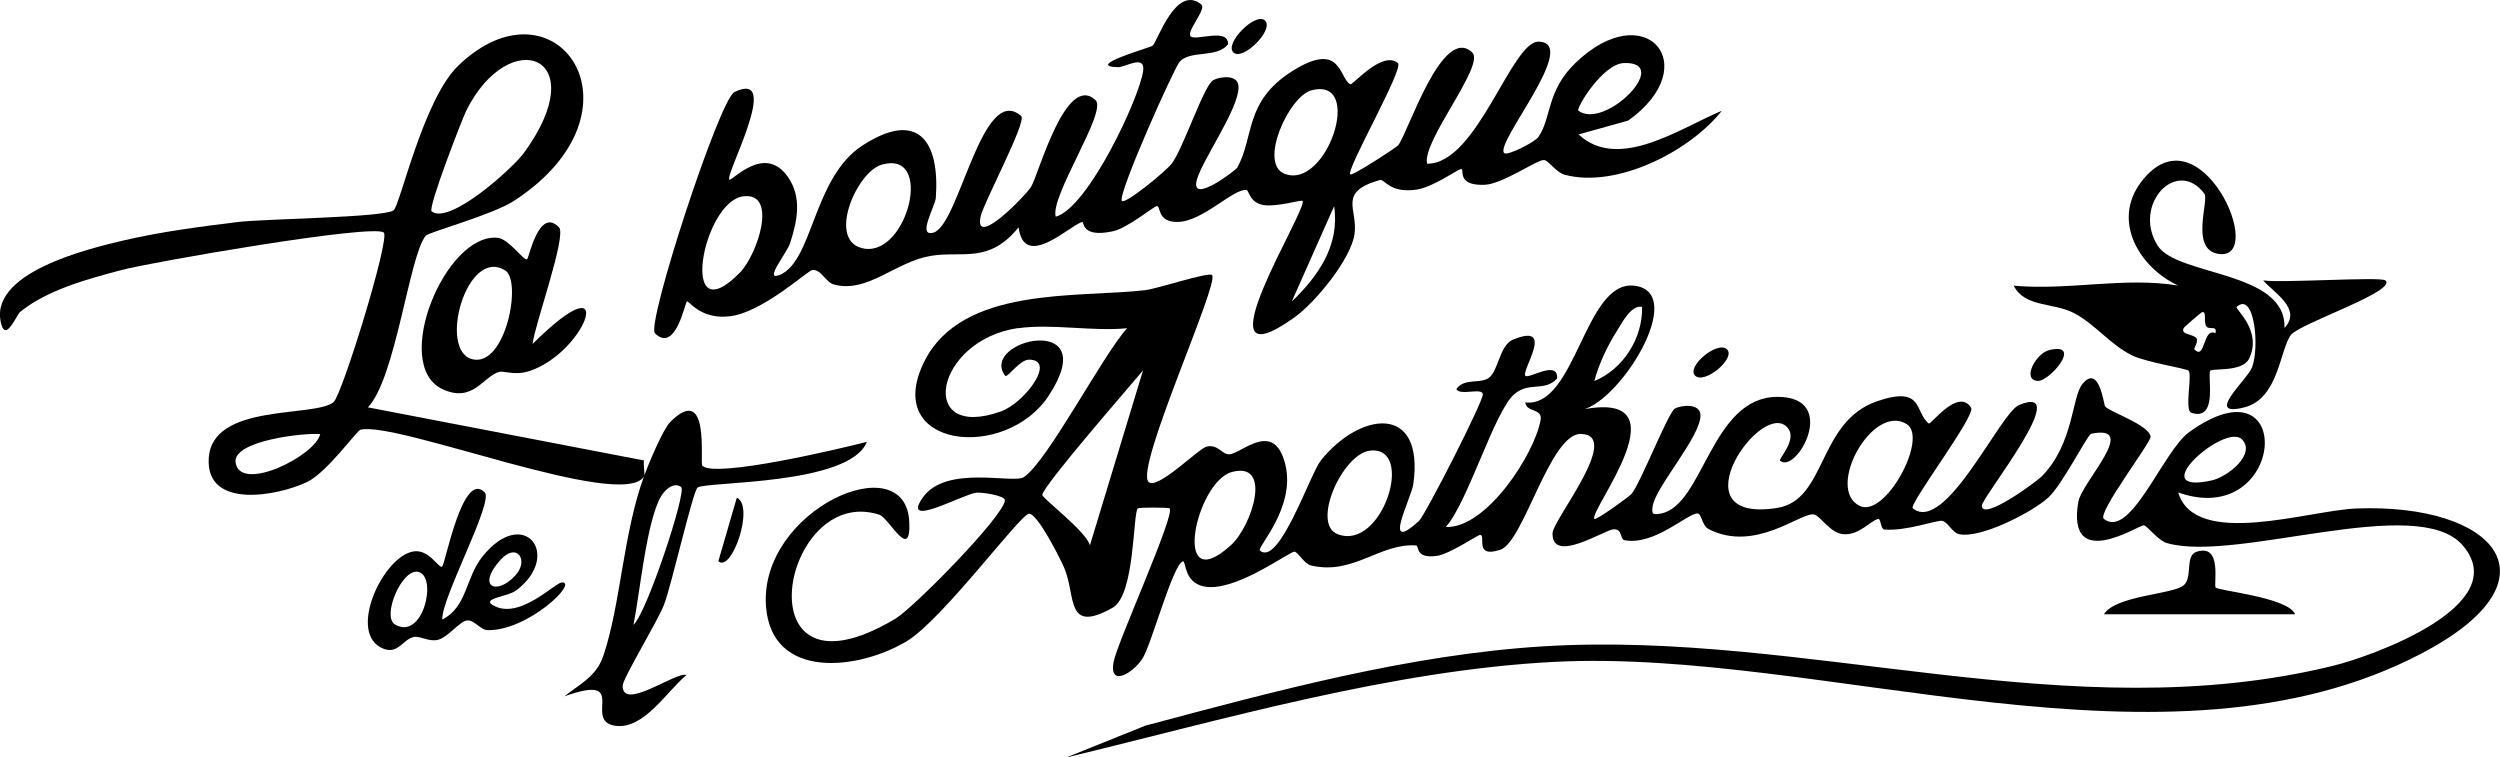 <?xml version="1.0" encoding="UTF-8"?>
<svg id="Layer_1" xmlns="http://www.w3.org/2000/svg" version="1.1" viewBox="0 0 518.34 157.04">
  <!-- Generator: Adobe Illustrator 29.1.0, SVG Export Plug-In . SVG Version: 2.1.0 Build 142)  -->
  <path d="M211.13,68.01c-17.45,2.55-21.11,23.56-3.6,17.29,4.92-1.76,11.62-10.76,5.8-10.73-1.92,0-4.51,3.91-4.94,3.33-5.46-7.45,20.54-13.38,9.06,4.12-9,13.72-34.76,10.88-25.8-7.08,7.83-15.69,31.75-13.16,45.75-14.77,2.54-.29,13.16-3.84,13.9-3.14,1.63,1.54-15.92,39.77-13.19,42.85,1.72,1.94,10.42-6.93,12.08-7.29,2.44-.53,3.18,1.74,4.76,1.6,2.56-.23,9.23-7.24,11.54,2.09,2.22,9-5.99,17.26-5.26,17.88,3.99,3.38,10.4-15.9,12.63-18.69,8.07-10.09,21.5-11.94,19.18,4.87-.42,3.01-6.68,14.77,1.13,7.71,1.33-1.2,13.37-24.83,13.28-26.3s-4.78.38-5.49-1.08c1.53-2.27,4.73-1.1,6.58-2.22,2.16-1.32,2.29-6.85,5.16-8.03,8.97-3.69,1.62,6.45,2.57,7.5.66.72,6.81-3.41,6.58.54-2.6,2.86-5.68.57-8.86,3.25-4.12,3.47-9.64,22.49-14.23,27.55,8.47.37,18.48-15.27,19.67-22.2.43-2.47-2.99-1.49-3.17-3.62,10.48,1.17,12.27-25.28,22.51-24.21,11.66,1.22-3.59,25.4-11.5,25.85,23.11-5.03,1.99,20.92,3.31,22.52.3.36,7.26-4.65,7.72-5.22,1.86-2.27,7.6-16.87,8.96-17.67,1.17-.68,5.33-1.24,5.32,1.45-.02,4.41-9.28,14.78-9.9,18.72-.26,1.67-.09,1.91,1.61,1.61,8.93-1.57,10.43-24.17,24.23-24.21,13.04-.04,3.91,16.19.55,13.23-.38-.33,3.48-4.2,1.72-6.63-5.06-6.98-23.93,19.82-2.34,16.44,10.33-1.62,8.38-17.88,20.74-22.13,9.69-3.33,7.73,2.23,10.72,4.62.4.32,6.15-7.53,8.78-3.27,1.01,1.63-13.05,20.1-12.1,20.85,6.77,5.43,18.1-19.78,22.02-21.41,11.65-4.83-7.77,19.23-7.71,20.88.13,3.27,11.34-4.97,12.52-6.18,6.52-6.72,6.16-16.35,8.3-19.01,3.52-4.39,4.46,4.21,4.75,4.59.8,1.08,9.19,3.85,9.43,6.29.11,1.18-11.17,15.88-9.69,17.04,5.56,4.32,12.28-14.13,17.71-18.02,22.4-16.08,20,20.39-2.29,12.54,3.47,11.7,27.07,3.7,36.88,3.32,28.8-1.12,42.99,14.65,13.59,30.05-52.89,27.7-123.94-1.12-179.86,1.75-33.65,1.73-68.63,11.97-101.21,19.84l16.48-6.63c26.81-7.13,54.68-14.74,82.59-16.44,54.51-3.32,109.02,17.45,163.65,4.04,8-1.96,37.68-12.51,26.82-25.01-9.38-10.81-46.81,3.66-61.22-.41-1.99-.56-4.16-3.69-4.88-3.71-1.03-.03-16.06,9.85-13.56-4.86.69-4.08,12.79-16.18,2.68-14.12-.79.16-5.96,10.58-8.95,13.28-3.4,3.07-14.07,8.52-18.46,7.54-1.41-.31-2.35-2.6-3.53-2.77-1.11-.16-7.47,2.19-11.94,1.81-.8-.07-.72-2.25-1.26-2.19-1.46.18-4.09,3.61-7.48,3.13-2.65-.38-4.63-3.88-5.91-4.08-2.74-.41-12.19,7.98-21.79,3.05-1.4-.72-1.44-3.2-2.29-3.24-2.06-.09-8.95,6.73-15.17,5.54-.97-.18-.34-2.4-2.3-2.25-1.83.13-12.78,7.26-12.61.8.07-2.81,14.51-20.36,5.9-20.58-6.45-.16-11.84,22.39-16.72,24.01-5.55,1.84-2.89-3.06-4.19-3.08-.5-.01-6.29,3.97-8.95,4.35-4.65.66-3.59-2.11-4.35-2.16-7.56-.49-12.94,6.18-21.7,4.17-1.54-.35-2.75-2.85-3.51-2.88-.97-.04-11.21,7.63-17.66,7.34-5.41-.24-4.72-5.51-5.46-5.33-2.05.51-6.54,17.33-8.4,20.18-1.95,3-6.95,6.02-5.97.67.74-4.01,12.92-30.76,11.61-31.84-.25-.21-6.35-.22-6.59,0-1.03.97-.56,18-5.22,20.61-9.8,5.49-7.55-2.33-10-8.19-.81-1.93-5.59-11.43-7.36-11.31s-17.91,21.94-25.27,26.4c-9.95,6.02-28.1,8.23-29.24-7.22-1.47-19.96,29-33.54,29.71-17.47.37,8.45-4.18-.85-6.24-1.51-20.33-6.54-28.98,40.87,3.33,21.59,3.83-2.28,22.47-21.25,22.74-24.55.08-1.01-4.71-1.71-5.9-1.6-2.69.24-15.74,7.63-11.16,1.05,4.82-6.93,18.75-2.83,20.97-4.27,4.86-3.16,16.39-25.34,21.42-30.88-7.02.72-15.8-.99-22.56,0ZM340.45,63.62c-2.33-.45-4.24,3.52-5.29,5.14-1.81,2.8-3.78,6.97-4.59,10.24,6-2.46,10.06-8.93,9.89-15.38ZM225.98,113.06l11.01-36.26c-2.57,3.1-20.96,24.17-20.88,25.82.03.72,9.09,7.56,9.87,10.43ZM395.34,87.94c-7.13-4.46-16.96,13.5-9.74,16.96,5.31,2.54,14.25-14.13,9.74-16.96ZM464.83,91.09c-3.48-3.54-20.63,11.66-6.31,8.53,3.41-.75,9.29-5.5,6.31-8.53ZM284.03,93.44c-5.68.66-12.21,15.17-6.7,17.31,9.29,3.62,16.23-18.43,6.7-17.31ZM255.39,97.87c-7.5,2.06-12.63,26.41-.22,15.21,4.46-4.03,8.72-17.54.22-15.21Z"/>
  <path d="M249.1.99c1.09.91-3.28,5.66-2.19,6.58s7.93-1.88,7.69,1.64c-2.36,2.89-7.61,1.13-9.97,3.53-1.1,1.12-13.01,27.69-12.02,28.91.65.8,9.17-6.16,10.37-7.77,2.37-3.18,6.65-16.21,8.57-17.26,1.31-.72,5.18-1.32,5.24,1.35.11,4.8-8.16,16.01-8.76,19.85-.66,4.27,8.24-2.59,8.5-3.05,3.56-6.47,1.45-13.71,11.35-19.99,10.28-6.53,9.74,1.47,12.08,2.69.5.26,6.63-7.1,9.88-4.39,1.32,1.1-10.74,22.03-9.89,23.07.37.45,9.55-5.57,9.93-6.01,1.96-2.3,9.13-25.18,15.37-19.26,2.75,2.61-10.5,18.46-9.36,23.06,10.39.13,17.47-25.43,23.13-25.3,8.7.2-9.2,21.07-7.15,23.1.65.64,6.36-2.27,7.1-3.34,2.76-4.02,1.65-9.57,7.71-15.38,14.52-13.94,26.87.58,10.91,11.98l-10.3,2.88c8.33,7.71,21.06-1.33,29.71-4.91-6.75,8.5-21.86,16.12-32.56,13.27-1.82-.48-3.37-2.98-4.3-3.06-1.4-.13-8.52,4.96-12.26,5.13-5.75.26-4.32-2.95-4.84-3.26-.45-.26-5.74,3.78-9.44,4.28-5.56.76-6.54-2.28-7.49-2.01-8.85,2.51-4.56,5.96-5.26,11.16s-8.18,14.28-12.46,17.33c-20.92,14.92,3.12-22.96,1.66-24.16-.31-.26-5.2,1.29-8.02.87-2.99-.45-3.06-3.1-3.6-3.14-2.88-.21-9.11,6.64-14.37,6.64-4.27,0-3.3-3.44-4.26-3.28-.58.09-6.12,4.6-9.07,5.22-6.62,1.4-5.93-2.02-6.33-1.93-2.44.53-12.04,10.18-13.21,1.1-6.14,7.61-11.62,4.85-18.19,5.92-7.32,1.2-13.12,7.83-20.11,5.94-1.69-.46-2.7-3.26-4.48-3-.97.14-10.22,8.69-16.94,9.57-6.3.83-8.69-3.39-9.06-3.05-.4.36-2.39,10.8-6.61,6.59-1.86-1.86,13.37-48.53,16.48-50.02,9.98-4.79-1.95,17.06-1.07,18.16.43.54,7.24-7.55,12.13-.58,3.01,4.28,1.95,9.18.48,13.74-.67,2.08-5.57,7.98-2.18,6.61,6.96-2.8,6.88-20.14,17.16-26.83,11.48-7.47,16.08-1.02,15.23,10.82-.13,1.79-3.97,8.26-.47,7.22,5.36-1.59,10.04-31.24,18.17-24.16,1.24,1.08-7.76,17.91-8.39,20.74-1.56,6.93,9.24-4.15,10.44-6.07,1.56-2.5,7.18-23.77,13.37-17.96,2.49,2.34-9.49,19.95-8.26,24.16,6.77-1.87,17.45-24.85,18.13-30.26.43-3.46-3.71-.71-5.18-.74-7.25-.15,6.7-4.09,7.13-4.44,1.02-.83,4.84-12.97,10.19-8.5ZM327.25,22.95c5.51,4.09,19.6-10.21,9.46-9.88-4.42.15-10.02,9.46-9.46,9.88ZM271.91,18.73c-4.7,1.25-11,15.15-5.59,17.29,8.8,3.48,16.64-20.22,5.59-17.29ZM182.76,34.16c-5.25,1.54-11.54,16.22-3.47,17.4,8.96,1.31,14.4-20.62,3.47-17.4ZM154.14,40.7c-8.5,1.02-13.6,28.94-.74,15.83,3.65-3.73,7.96-16.7.74-15.83ZM267.83,62.52c5.52-5.28,9.99-11.71,8.78-19.77l-8.78,19.77Z"/>
  <path d="M133.53,98.78c-4.48,7.24-51.24-11.55-58.8-9.68-.75.19-6.94,8.86-11.05,10.83-5.9,2.84-21.04,5.83-20.4-4.92.69-11.5,21.77-8.39,25.86-11.61,1.75-1.38,11.76-33.89,10.44-35.17-1.97-1.91-48.09,6.09-54.4,7.76-6.98,1.85-15.43,4.12-21.04,8.71-.61.5-2.84,5.95-3.81,2.74-3.28-10.81,18.01-15.88,25.31-17.59,7.71-1.8,15.84-2.86,23.7-3.82,5.49-.67,30.11-.91,32.25-2.41,1.36-.95,6.12-22.98,13.43-30.01,20.19-19.44,40.39,9.26,11.56,28.03-4.48,2.92-17.68,6.48-18.31,7.24-3.42,4.1-6.22,29.57-11.99,35.58l57.24,11.01c-.17.93.26,2.86,0,3.29.88-2.43,3.91-9.73,5.45-11.27,8.38-8.37,6.08,8.5,6.65,9.08,2.61,2.65,29.13-3.66,34.12-4.96-3.55,9.04-33.46,8.2-35.1,9.47-1,.77-5.37,20.17-6.98,24.34-1.33,3.44-8.54,15.23-8.56,16.75-.07,5.42,11.24-3.09,13.22-2.2-4.06,3.33-8.86,11.42-14.82,10.5-6.72-1.04,3.23-11-10.48-6.09,3.22-2.58,6.63-4.1,8.08-8.42,3.61-10.73,4.08-25.28,8.42-37.19ZM89.5,43.83c3.68,2.88,16.8-8.91,19.16-12.17,14.68-20.21-3.06-26.69-12-8.69-.72,1.44-8.03,20.18-7.16,20.86ZM66.39,90c-3.16-.31-18.19,1.33-17.54,5.89.9,6.38,16.51-1.34,17.54-5.89ZM141.23,100.99c-1.36-1.06-3.18.26-4.15,1.89-3.04,5.09-4.42,20.27-5.74,26.67,2.73-2.36,11.09-27.62,9.89-28.55Z"/>
  <path d="M494.56,58.12c2.71,2.16-17.66,8.93-19.53,11.28-2.36,2.98-2.52,13.24-9.69,15.06-8.51,2.16.59-5.69,1.59-8.3,1.59-4.15.53-15.85-3.2-12.53-.43.39,5.41,4.91,2.58,10.74-1.37,2.82-7.58,1.95-8.03,2.48-.72.86,1.74,10.54-3.9,8.75-1.55-.49.21-7.8-.61-8.74-.4-.45-8.81-1.75-11.69-3.16-4.54-2.22-7.75-6.56-12.1-8.8s-10.16-1.13-12.47-5.67c11.41,1.04,22.97-1.87,34.11-.02-7.97-3.69-13.83-13.3-7.72-21.43,12.11-16.09,26.5,16.59,15.99,14.85-5.86-.97-1.83-11.13-2.84-12.47-5.71-7.61-14.98,2.23-9.72,10.72,3.97,6.42,26.77,5.19,26.32,17.13,3.77-4.01-2.37-7.42-4.42-9.88,3.47.6,24.31-.8,25.32,0ZM457.47,67.7c-.68-.98.14-3.23-.88-2.98-.25.06-3.74,3.08-3.84,3.31-.65,1.47,1.87,1.09,2.67,2.13.42.55-.56,2.15-.48,2.24,2.35,2.51,1.77-4.63,4.39-3.31.47-1.72-1.33-.64-1.85-1.39Z"/>
  <path d="M115.91,47.14c1.65,1.71-5.17,20.57-5.48,24.17,17.92-17.83,11.47,1.46-.54,5.58-3.17,1.09-5.39-.1-6.48.24-3.28,1.01-5.43,6.51-11.71,3.53-10.64-5.06.68-32.48,11.51-31.35,2.36.25,5.48,4.97,6.09,4.42.4-.36,2.47-10.89,6.61-6.59ZM104.76,56.08c-8-5.02-14.04,16.73-6.78,18.41,6.88,1.6,10.28-16.22,6.78-18.41Z"/>
  <path d="M100.5,102.09c1.91,1.96-9.11,22.14-8.79,26.37,5.2-2.7,4.76-8.62,8.34-13.09,8.53-10.64,16.62-.3,7.02,7.01-1.91,1.45-7.91,1.7-4.39,3.35,5.34,2.5,12.35-4.86,13.78-4.96,3.6-.25-6.82,9.98-15.33,9.89-1.5-.02-2.79-2.17-4.3-2.02s-3.95,3.5-6,4.01c-1.91.48-3.74-.85-5.05-.58-2.18.45-3.2,3.55-6.17,2.47-7.89-2.87-.19-19.45,6.28-20.23,3.18-.38,5.16,3.72,5.78,3.15.7-.64,4.25-20.05,8.81-15.38ZM106.8,119.37c2.99-3.2.36-7.06-3.04-3.28-5,5.55-.85,7.45,3.04,3.28ZM81.89,129.47c5.84,3.45,8.89-9.96,4.84-10.9-3.4-.79-7.62,9.26-4.84,10.9Z"/>
  <path d="M436.22,127.36c2.42-3.93,14.3-4.09,16.54-6.01,1.92-1.65.19-6.14,2.68-6.95,5.41-1.76,3.45,6.83,3.95,7.42.56.67,15.1,2.05,16.46,5.54h-39.62Z"/>
  <path d="M148.94,116.35l3.83-13.16c3.76,1.75-1.11,15.7-3.83,13.16Z"/>
  <path d="M262.3,4.28c1.91,1.92-4.7,8.48-6.59,6.58s4.7-8.48,6.59-6.58Z"/>
  <path d="M424.86,72.59c7.16-1.72.02,6.6-2.41,6.39-3.34-.29-.26-5.75,2.41-6.39Z"/>
  <path d="M358.06,72.42c1.92,1.84-4.65,7.33-6.59,5.48s4.65-7.33,6.59-5.48Z"/>
</svg>
